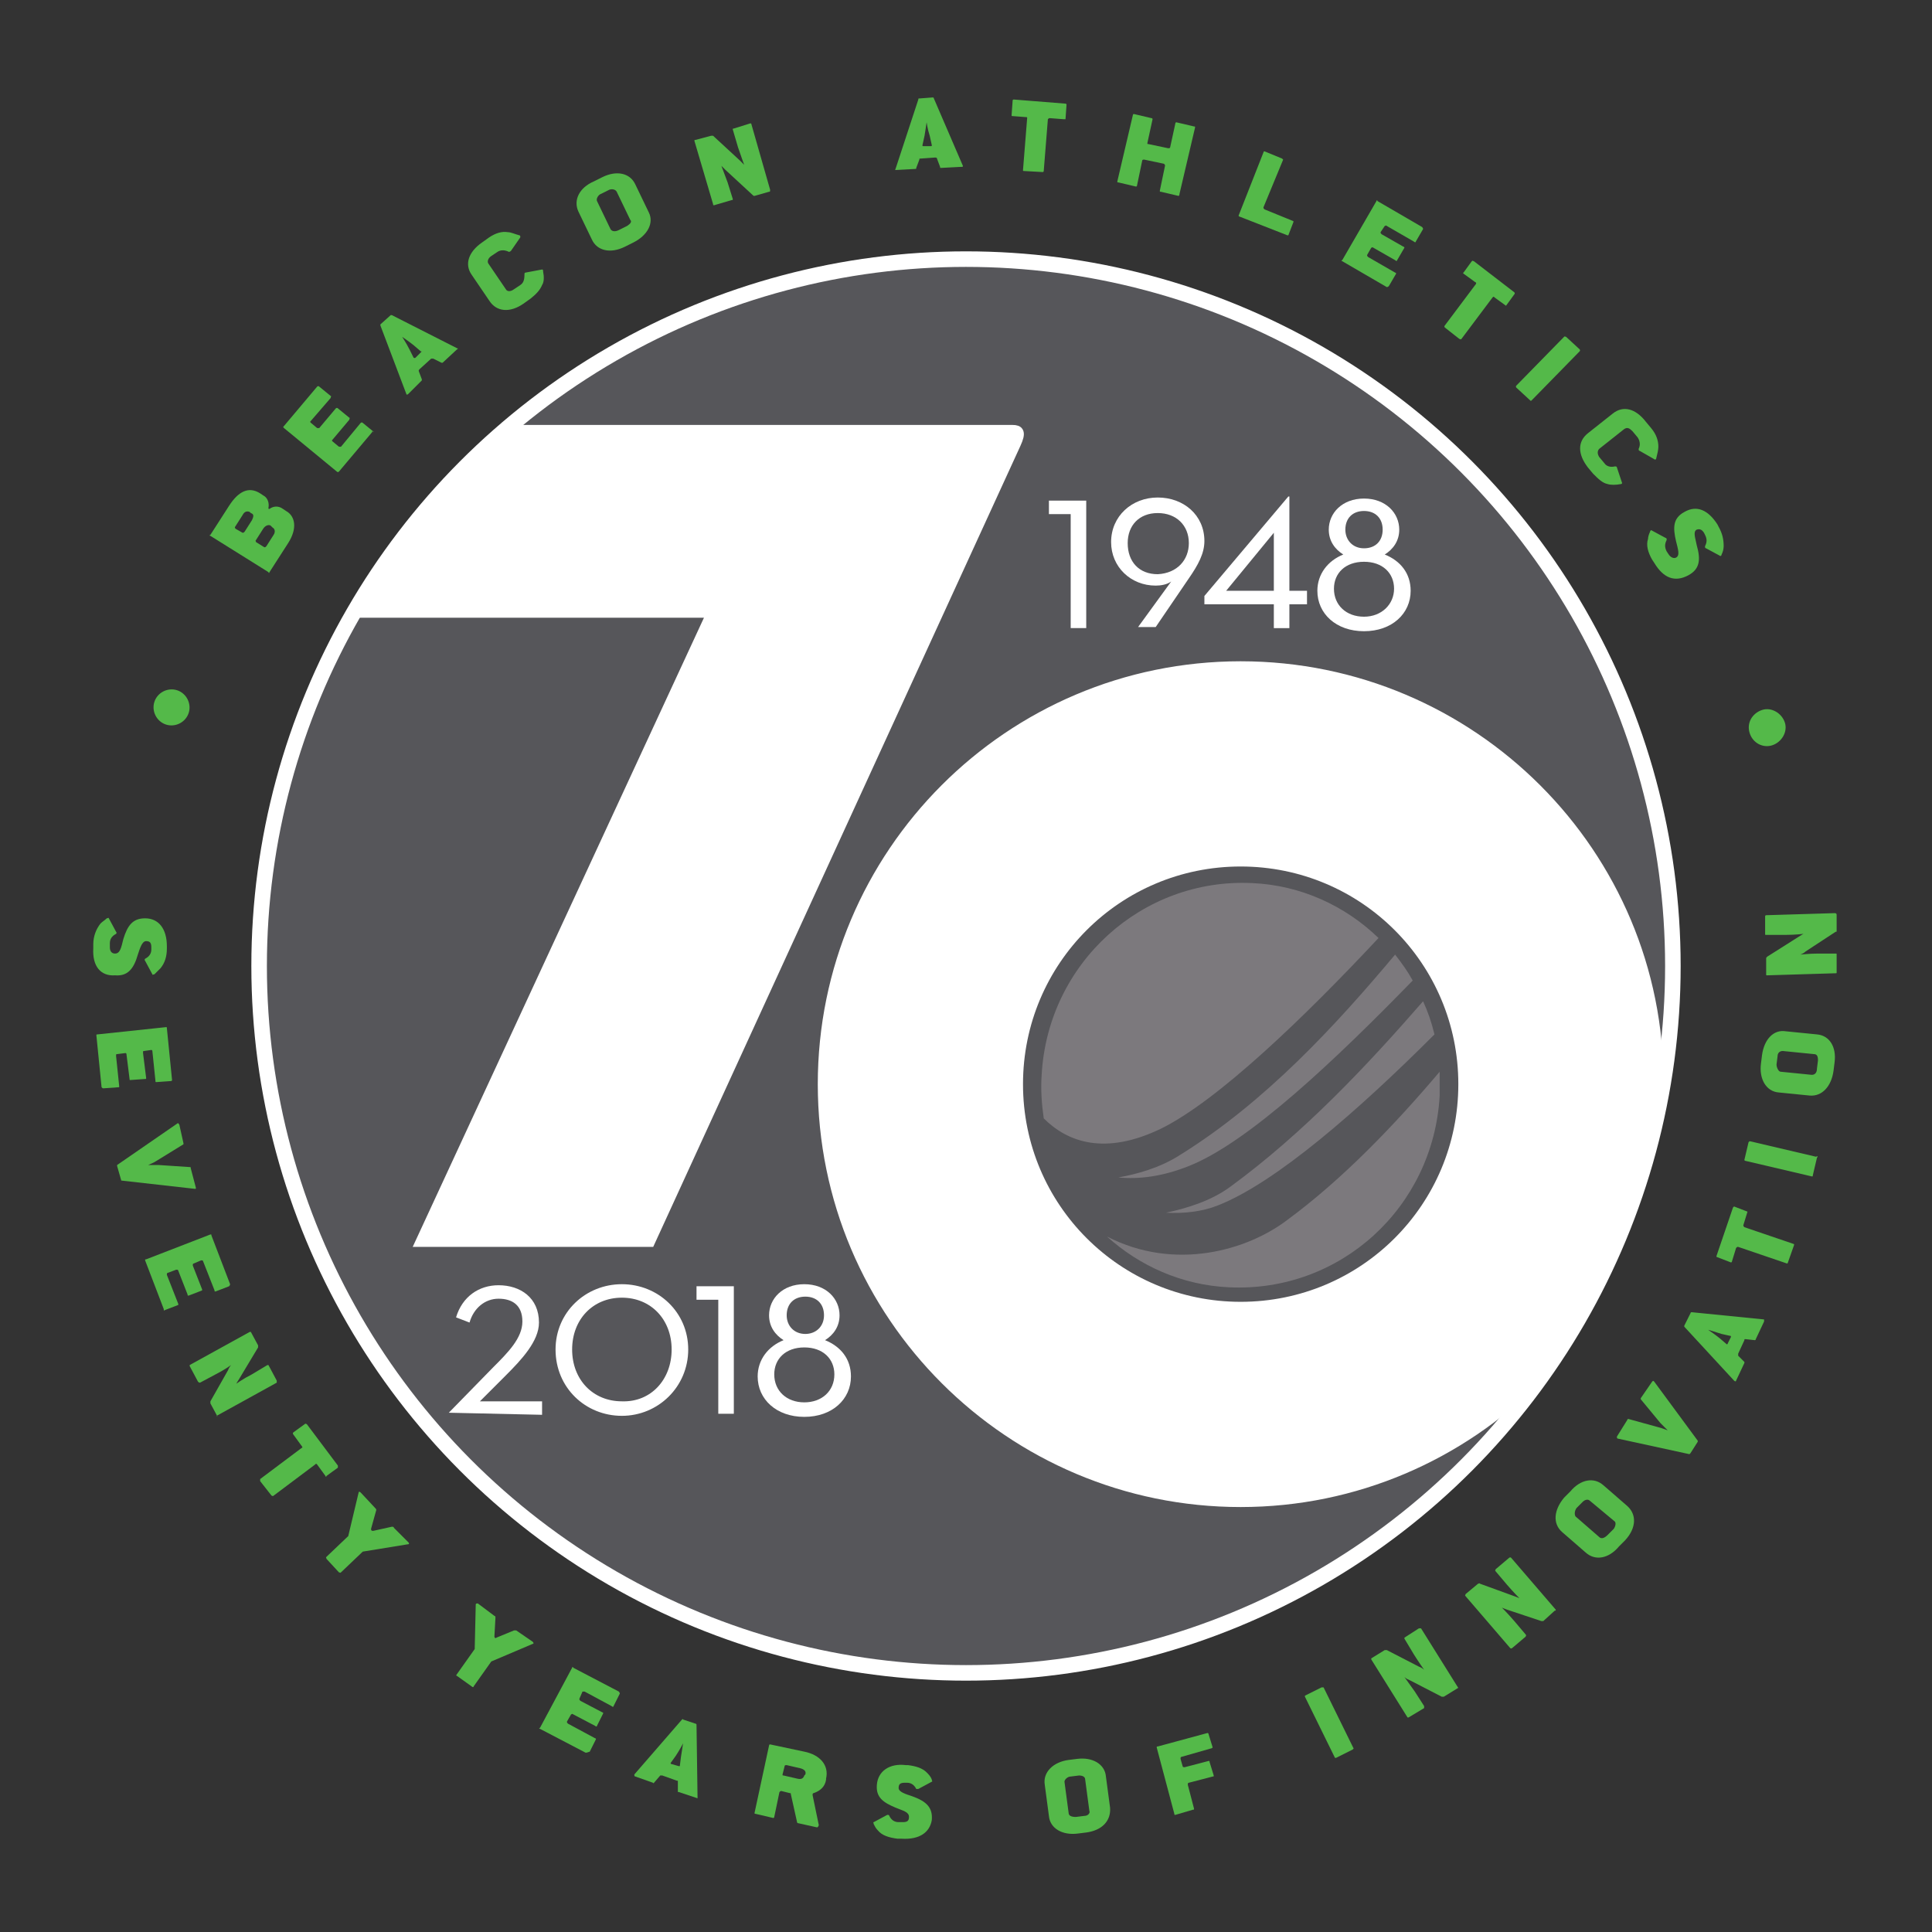 <?xml version="1.0" encoding="utf-8"?>
<!-- Generator: Adobe Illustrator 22.0.1, SVG Export Plug-In . SVG Version: 6.00 Build 0)  -->
<svg version="1.1" xmlns="http://www.w3.org/2000/svg" xmlns:xlink="http://www.w3.org/1999/xlink" x="0px" y="0px"
	 viewBox="0 0 186.4 186.4" style="enable-background:new 0 0 186.4 186.4;" xml:space="preserve">
<rect x="0" y="0" width="186.4" height="186.4" fill="#333333" stroke="none"/>
<style type="text/css">
	.st0{fill:#56565A;}
	.st1{fill:none;}
	.st2{fill:#FFFFFF;}
	.st3{clip-path:url(#SVGID_2_);fill:#FFFFFF;stroke:#FFFFFF;stroke-miterlimit:10;}
	.st4{fill:none;stroke:#FFFFFF;stroke-width:1.5;stroke-miterlimit:10;}
	.st5{fill-rule:evenodd;clip-rule:evenodd;fill:#7C797D;}
	.st6{display:none;}
	.st7{display:inline;fill:#231F20;}
	.st8{fill:#54B949;}
</style>
<g id="inner_circle">
	<circle class="st0" cx="93.2" cy="93.2" r="68.2"/>
	<circle class="st1" cx="93.2" cy="93.2" r="93.2"/>
</g>
<g id="_x37_0__x2B__years">
	<g>
		<path class="st2" d="M103.3,49.6h-2.1v-1.3h3.6v12.3h-1.5V49.6z"/>
		<path class="st2" d="M113,56.1c-0.4,0.3-1,0.4-1.5,0.4c-2.4,0-4.3-1.8-4.3-4.2c0-2.5,2-4.3,4.5-4.3s4.5,1.7,4.5,4.2
			c0,1.2-0.6,2.3-1.5,3.6l-3.2,4.7h-1.7L113,56.1z M114.7,52.4c0-1.7-1.2-2.9-3-2.9c-1.8,0-2.9,1.2-2.9,2.9c0,1.8,1.1,3,2.9,3
			C113.6,55.3,114.7,54,114.7,52.4z"/>
		<path class="st2" d="M126.1,57v1.3h-1.7v2.3h-1.5v-2.3h-6.7v-0.8l8.1-9.6h0.1V57H126.1z M122.9,51.4l-4.6,5.6h4.6V51.4z"/>
		<path class="st2" d="M128.2,51.1c0-1.6,1.3-3,3.4-3s3.4,1.4,3.4,3c0,1.1-0.6,1.9-1.4,2.4c1.5,0.6,2.5,1.8,2.5,3.5
			c0,2.2-1.8,3.9-4.5,3.9c-2.7,0-4.5-1.7-4.5-3.9c0-1.6,1-2.9,2.5-3.5C128.8,53,128.2,52.2,128.2,51.1z M134.5,56.8
			c0-1.5-1.1-2.6-2.9-2.6c-1.8,0-2.9,1.1-2.9,2.6c0,1.6,1.2,2.7,2.9,2.7C133.3,59.5,134.5,58.3,134.5,56.8z M133.4,51.1
			c0-1.1-0.7-1.8-1.8-1.8c-1.1,0-1.8,0.7-1.8,1.8c0,1,0.7,1.8,1.8,1.8C132.7,52.9,133.4,52.2,133.4,51.1z"/>
	</g>
	<g>
		<path class="st2" d="M43.3,136.3l4.3-4.4c1.4-1.4,2.8-2.8,2.8-4.4c0-1.6-1-2.2-2.3-2.2c-1.3,0-2.4,0.9-2.8,2.3l-1.3-0.5
			c0.6-2,2.2-3.1,4.1-3.1c2.1,0,3.9,1.2,3.9,3.6c0,1.8-1.7,3.6-3.2,5.1l-2.5,2.5h6v1.3L43.3,136.3L43.3,136.3z"/>
		<path class="st2" d="M53.6,130.2c0-3.6,2.9-6.3,6.4-6.3c3.5,0,6.4,2.7,6.4,6.3c0,3.6-2.9,6.4-6.4,6.4
			C56.5,136.6,53.6,133.9,53.6,130.2z M64.8,130.2c0-2.9-2-5-4.8-5c-2.8,0-4.8,2.1-4.8,5c0,2.9,2,5,4.8,5
			C62.8,135.3,64.8,133.1,64.8,130.2z"/>
		<path class="st2" d="M69.3,125.4h-2.1v-1.3h3.6v12.3h-1.5V125.4z"/>
		<path class="st2" d="M74.2,126.9c0-1.6,1.3-3,3.4-3s3.4,1.4,3.4,3c0,1.1-0.6,1.9-1.4,2.4c1.5,0.6,2.5,1.8,2.5,3.5
			c0,2.2-1.8,3.9-4.5,3.9c-2.7,0-4.5-1.7-4.5-3.9c0-1.6,1-2.9,2.5-3.5C74.8,128.8,74.2,128,74.2,126.9z M80.5,132.6
			c0-1.5-1.1-2.6-2.9-2.6c-1.8,0-2.9,1.1-2.9,2.6c0,1.6,1.2,2.7,2.9,2.7C79.3,135.3,80.5,134.2,80.5,132.6z M79.5,126.9
			c0-1.1-0.7-1.8-1.8-1.8c-1.1,0-1.8,0.7-1.8,1.8c0,1,0.7,1.8,1.8,1.8C78.7,128.7,79.5,128,79.5,126.9z"/>
	</g>
	<g>
		<defs>
			<circle id="SVGID_1_" cx="93.2" cy="93.2" r="68.2"/>
		</defs>
		<clipPath id="SVGID_2_">
			<use xlink:href="#SVGID_1_"  style="overflow:visible;"/>
		</clipPath>
		<path class="st3" d="M68.7,59.1H34.4V41.5h63.3c0.6,0,0.8,0.2,0.3,1.3l-35.3,77H40.6L68.7,59.1z"/>
		<path class="st3" d="M119.7,64.3c-22.3,0-40.3,18.1-40.3,40.3c0,22.3,18.1,40.3,40.3,40.3s40.3-18.1,40.3-40.3
			C160.1,82.4,142,64.3,119.7,64.3z M119.7,126.1c-11.9,0-21.5-9.6-21.5-21.5c0-11.9,9.6-21.5,21.5-21.5s21.5,9.6,21.5,21.5
			C141.2,116.5,131.6,126.1,119.7,126.1z"/>
		<use xlink:href="#SVGID_1_"  style="overflow:visible;fill:none;stroke:#FFFFFF;stroke-miterlimit:10;"/>
	</g>
</g>
<g id="black_outline">
	<circle class="st4" cx="93.2" cy="93.2" r="68.2"/>
</g>
<g id="beacon_ball">
	<g>
		<path class="st5" d="M138.9,103.4c0,0.7,0,1.5,0,2.3c-0.6,10.8-9.6,19-20.3,18.5c-4.6-0.2-8.7-2.1-11.8-4.9
			c6.6,3.4,13.6,1.3,17.4-1.6C129.5,113.8,134.5,108.6,138.9,103.4z M100.7,107.9c2.3,2.3,5.9,3.6,11.3,1c5.5-2.7,13.9-10.8,21-18.4
			c-3.2-3.1-7.5-5.1-12.2-5.3c-10.6-0.5-19.7,7.7-20.3,18.5C100.4,105.1,100.5,106.5,100.7,107.9z M113.9,111.4
			c-2,1.3-4.3,1.9-6,2.2c2,0.2,4.3-0.1,6.8-1.1c5.8-2.3,14.2-10.3,21.6-17.9c-0.5-0.9-1-1.6-1.7-2.5
			C128.9,98.9,122.1,106.3,113.9,111.4z M118.7,114.5c-1.9,1.4-4.3,2.1-6.2,2.5c1.7,0.1,3.5-0.1,5-0.7c5.6-2.2,13.6-9.2,20.9-16.5
			c-0.3-1.2-0.6-2.1-1.1-3.2C131.9,102.8,125.8,109.3,118.7,114.5z"/>
	</g>
</g>
<g id="area__x2B__GUIDES">
	<rect x="44.8" y="50" class="st1" width="104.9" height="86.4"/>
</g>
<g id="green_ring" class="st6">
	<path class="st7" d="M93.2,4.7C44.4,4.7,4.7,44.4,4.7,93.2s39.6,88.5,88.5,88.5s88.5-39.6,88.5-88.5S142.1,4.7,93.2,4.7z
		 M93.2,166.1c-40.3,0-72.9-32.6-72.9-72.9C20.3,53,53,20.3,93.2,20.3c40.3,0,72.9,32.6,72.9,72.9
		C166.1,133.5,133.5,166.1,93.2,166.1z"/>
</g>
<g id="text_on_circle_TOP">
	<g>
		<path class="st8" d="M14.9,67.7c0.3-0.9,1.3-1.4,2.2-1.1c0.9,0.3,1.4,1.3,1.1,2.2c-0.3,0.9-1.3,1.4-2.2,1.1
			C15.1,69.6,14.6,68.6,14.9,67.7z"/>
		<path class="st8" d="M27.8,52.4l-1.8,2.8c0,0.1-0.1,0.1-0.1,0l-5.6-3.5c-0.1,0-0.1-0.1,0-0.1l1.8-2.8c0.9-1.4,1.9-1.9,3-1.2
			l0.3,0.2c0.4,0.2,0.6,0.7,0.5,1.2c0,0.1,0,0.1,0.1,0.1c0.4-0.3,0.9-0.3,1.3,0l0.3,0.2C28.5,49.8,28.7,51,27.8,52.4z M24.1,49.4
			c-0.2-0.1-0.5-0.1-0.7,0.3l-0.7,1.1c-0.1,0.1,0,0.1,0,0.2l0.7,0.4c0.1,0,0.1,0,0.2-0.1l0.7-1.1c0.2-0.4,0.2-0.6-0.1-0.7L24.1,49.4
			z M26.1,50.7c-0.2-0.1-0.5,0-0.7,0.3l-0.7,1.1c-0.1,0.1,0,0.1,0,0.2l0.8,0.5c0.1,0,0.1,0,0.2-0.1l0.7-1.1c0.2-0.3,0.1-0.6-0.1-0.7
			L26.1,50.7z"/>
		<path class="st8" d="M35.9,41.7l-3.2,3.8c0,0-0.1,0.1-0.2,0l-5.1-4.2c-0.1-0.1-0.1-0.1,0-0.2l3.2-3.8c0,0,0.1-0.1,0.2,0l1.1,0.9
			c0.1,0,0,0.1,0,0.2L30,40.6c-0.1,0.1-0.1,0.1,0,0.2l0.6,0.5c0.1,0,0.1,0,0.2,0l1.6-1.9c0,0,0.1-0.1,0.2,0l1.1,0.9
			c0.1,0,0,0.1,0,0.2l-1.6,1.9c-0.1,0.1-0.1,0.1,0,0.2l0.6,0.5c0.1,0,0.1,0,0.2,0l1.9-2.3c0,0,0.1-0.1,0.2,0l1.1,0.9
			C35.9,41.6,35.9,41.6,35.9,41.7z"/>
		<path class="st8" d="M44.1,33.7L42.7,35c-0.1,0-0.1,0-0.1,0l-0.8-0.4c-0.1,0-0.1,0-0.2,0l-1.1,1c-0.1,0.1-0.1,0.1-0.1,0.2l0.3,0.8
			c0,0.1,0,0.1,0,0.1L39.4,38c-0.1,0.1-0.2,0.1-0.2,0l-2.5-6.6c0-0.1,0-0.1,0-0.1l1-0.9c0,0,0.1,0,0.1,0l6.3,3.2
			C44.2,33.6,44.2,33.7,44.1,33.7z M39.9,33.3c-0.5-0.4-1.1-0.8-1.1-0.8l0,0c0,0,0.4,0.6,0.7,1.2l0.4,0.8c0,0,0.1,0.1,0.2,0l0.5-0.5
			c0.1-0.1,0.1-0.1,0-0.1L39.9,33.3z"/>
		<path class="st8" d="M52.3,27.5c-0.2,0.5-0.6,0.9-1.1,1.3l-0.7,0.5c-1.3,0.9-2.6,0.8-3.3-0.3l-1.7-2.5c-0.7-1-0.3-2.2,1-3.1
			l0.7-0.5c0.6-0.4,1.2-0.6,1.8-0.5c0.3,0,0.7,0.2,1.1,0.3c0.1,0,0.1,0.1,0.1,0.2l-0.9,1.3c-0.1,0.1-0.2,0.1-0.2,0.1
			c-0.4-0.2-0.8-0.2-1.1,0l-0.6,0.4c-0.3,0.2-0.4,0.5-0.3,0.7l1.7,2.5c0.1,0.2,0.4,0.3,0.8,0l0.6-0.4c0.3-0.2,0.4-0.5,0.4-1
			c0-0.1,0-0.2,0.1-0.2l1.6-0.3c0.1,0,0.1,0.1,0.1,0.2C52.5,26.7,52.5,27.2,52.3,27.5z"/>
		<path class="st8" d="M61.1,23.4l-0.8,0.4c-1.4,0.7-2.7,0.4-3.2-0.7l-1.3-2.7c-0.5-1.1,0.1-2.3,1.5-2.9l0.8-0.4
			c1.4-0.7,2.7-0.4,3.2,0.7l1.3,2.7C63.1,21.5,62.5,22.7,61.1,23.4z M59.5,18.5c-0.1-0.2-0.4-0.3-0.7-0.2L58,18.7
			c-0.3,0.1-0.5,0.5-0.4,0.7l1.3,2.7c0.1,0.2,0.4,0.3,0.8,0.1l0.8-0.4c0.3-0.2,0.5-0.4,0.3-0.6L59.5,18.5z"/>
		<path class="st8" d="M74.2,18.5l-1.4,0.4c-0.1,0-0.1,0-0.2-0.1l-2.6-2.4c-0.2-0.2-0.4-0.4-0.4-0.4l0,0c0,0,0.3,0.8,0.6,1.6
			l0.5,1.6c0,0.1,0,0.1-0.1,0.1l-1.7,0.5c-0.1,0-0.1,0-0.1-0.1L67,13.6c0-0.1,0-0.1,0.1-0.1l1.5-0.4c0.1,0,0.1,0,0.2,0l2.6,2.4
			c0.2,0.2,0.4,0.4,0.4,0.4l0,0c0,0-0.3-0.8-0.6-1.7l-0.5-1.7c0-0.1,0-0.1,0.1-0.1l1.6-0.5c0,0,0.1,0,0.1,0.1l1.8,6.3
			C74.3,18.5,74.3,18.5,74.2,18.5z"/>
		<path class="st8" d="M92.7,16.1l-1.9,0.1c-0.1,0-0.1,0-0.1-0.1l-0.3-0.8c0-0.1-0.1-0.1-0.2-0.1l-1.4,0.1c-0.1,0-0.1,0-0.1,0.1
			l-0.3,0.8c0,0.1,0,0.1-0.1,0.1l-1.8,0.1c-0.1,0-0.2,0-0.1-0.1l2.2-6.7c0-0.1,0-0.1,0.1-0.1l1.3-0.1c0,0,0.1,0,0.1,0.1l2.8,6.5
			C92.9,16.1,92.9,16.1,92.7,16.1z M89.7,13.1c-0.2-0.6-0.3-1.3-0.3-1.3l0,0c0,0-0.1,0.7-0.2,1.3L89,14c0,0.1,0,0.1,0.1,0.1l0.7,0
			c0.1,0,0.1,0,0.1-0.1L89.7,13.1z"/>
		<path class="st8" d="M102.6,11.5l-1.3-0.1c-0.1,0-0.1,0-0.2,0.1l-0.4,5c0,0.1-0.1,0.1-0.1,0.1l-1.8-0.1c-0.1,0-0.1,0-0.1-0.1
			l0.4-5c0-0.1,0-0.1-0.1-0.1l-1.3-0.1c-0.1,0-0.1,0-0.1-0.1l0.1-1.4c0-0.1,0.1-0.1,0.1-0.1l5,0.4c0,0,0.1,0,0.1,0.1l-0.1,1.4
			C102.8,11.5,102.7,11.5,102.6,11.5z"/>
		<path class="st8" d="M113.7,18.9l-1.7-0.4c-0.1,0-0.1,0-0.1-0.1l0.5-2.4c0-0.1,0-0.1-0.1-0.2l-1.9-0.4c-0.1,0-0.2,0-0.2,0.1
			l-0.5,2.4c0,0.1-0.1,0.1-0.1,0.1l-1.7-0.4c-0.1,0-0.1,0-0.1-0.1l1.5-6.4c0-0.1,0.1-0.1,0.1-0.1l1.7,0.4c0,0,0.1,0,0.1,0.1
			l-0.5,2.3c0,0.1,0,0.1,0.1,0.1l1.9,0.4c0.1,0,0.2,0,0.2-0.1l0.5-2.3c0-0.1,0.1-0.1,0.1-0.1l1.7,0.4c0.1,0,0.1,0,0.1,0.1l-1.5,6.4
			C113.8,18.9,113.7,18.9,113.7,18.9z"/>
		<path class="st8" d="M124.2,22.7l-4.6-1.8c-0.1,0-0.1-0.1-0.1-0.1l2.4-6.1c0-0.1,0.1-0.1,0.1-0.1l1.7,0.7c0,0,0.1,0.1,0.1,0.1
			l-1.9,4.6c0,0.1,0,0.1,0.1,0.2l2.7,1.1c0.1,0,0.1,0.1,0.1,0.1l-0.5,1.3C124.4,22.7,124.3,22.7,124.2,22.7z"/>
		<path class="st8" d="M133.8,27.7l-4.3-2.5c-0.1,0-0.1-0.1,0-0.1l3.3-5.7c0-0.1,0.1-0.1,0.1,0l4.3,2.5c0,0,0.1,0.1,0.1,0.2
			l-0.7,1.2c0,0.1-0.1,0.1-0.2,0l-2.6-1.5c-0.1-0.1-0.1,0-0.2,0l-0.4,0.6c0,0.1,0,0.1,0.1,0.2l2.1,1.2c0.1,0,0.1,0.1,0.1,0.1
			l-0.7,1.2c0,0.1-0.1,0.1-0.2,0l-2.1-1.2c-0.1-0.1-0.1,0-0.2,0l-0.4,0.7c0,0.1,0,0.1,0.1,0.2l2.6,1.5c0.1,0,0.1,0.1,0.1,0.1
			l-0.7,1.2C133.9,27.7,133.8,27.7,133.8,27.7z"/>
		<path class="st8" d="M145.3,29.5l-1.1-0.8c-0.1-0.1-0.1-0.1-0.2,0l-3,4c-0.1,0.1-0.1,0-0.2,0l-1.4-1.1c0,0-0.1-0.1,0-0.2l3-4
			c0-0.1,0.1-0.1-0.1-0.2l-1.1-0.8c0,0-0.1-0.1,0-0.1l0.8-1.1c0.1-0.1,0.1,0,0.2,0l3.9,3c0,0,0.1,0.1,0,0.2l-0.8,1.1
			C145.4,29.6,145.4,29.6,145.3,29.5z"/>
		<path class="st8" d="M147.6,38.6l-1.3-1.2c0,0-0.1-0.1,0-0.2l4.6-4.7c0.1-0.1,0.1,0,0.2,0l1.3,1.2c0,0,0.1,0.1,0,0.2l-4.6,4.7
			C147.7,38.7,147.7,38.7,147.6,38.6z"/>
		<path class="st8" d="M155.1,46.7c-0.5-0.1-0.9-0.5-1.4-1l-0.5-0.6c-1-1.3-1-2.5,0-3.3l2.4-1.9c1-0.8,2.2-0.5,3.2,0.8l0.5,0.6
			c0.5,0.6,0.7,1.2,0.7,1.8c0,0.3-0.1,0.7-0.2,1.1c0,0.1-0.1,0.2-0.2,0.1l-1.4-0.8c-0.1,0-0.1-0.1-0.1-0.2c0.2-0.4,0.1-0.8-0.1-1.1
			l-0.5-0.6c-0.3-0.3-0.5-0.4-0.8-0.2l-2.4,1.9c-0.2,0.2-0.2,0.5,0,0.8l0.5,0.6c0.2,0.3,0.6,0.4,1,0.3c0.1,0,0.2,0,0.2,0.1l0.5,1.5
			c0,0.1-0.1,0.1-0.1,0.1C155.9,46.8,155.4,46.8,155.1,46.7z"/>
		<path class="st8" d="M159.6,54.3l-0.2-0.3c-0.4-0.7-0.6-1.4-0.4-2c0-0.2,0.1-0.5,0.2-0.7c0-0.1,0.1-0.2,0.2-0.1l1.3,0.7
			c0.1,0,0.1,0.1,0.1,0.2c-0.2,0.4-0.2,0.7,0,1.1l0.2,0.3c0.2,0.3,0.5,0.4,0.7,0.3c0.4-0.2,0.2-0.8,0-1.6c-0.3-1.3-0.3-2.2,0.8-2.8
			c1.2-0.7,2.3-0.2,3.2,1.2l0.1,0.2c0.4,0.7,0.5,1.3,0.5,1.9c0,0.3-0.1,0.6-0.2,0.8c0,0.1-0.1,0.2-0.2,0.1l-1.3-0.7
			c-0.1,0-0.1-0.1-0.1-0.2c0.2-0.4,0.2-0.7,0-1.1l-0.1-0.2c-0.2-0.3-0.4-0.4-0.7-0.3c-0.4,0.2-0.1,0.9,0,1.5
			c0.4,1.4,0.3,2.3-0.8,2.9C161.6,56.2,160.5,55.8,159.6,54.3z"/>
		<path class="st8" d="M172.2,69.7c0.3,0.9-0.3,1.9-1.2,2.2s-1.9-0.2-2.2-1.2s0.3-1.9,1.2-2.2S171.9,68.8,172.2,69.7z"/>
	</g>
</g>
<g id="text_on_circle_BOTTOM">
	<g>
		<path class="st8" d="M9,91.5l0-0.4c0-0.8,0.3-1.5,0.7-2c0.2-0.2,0.4-0.3,0.6-0.5c0.1,0,0.2-0.1,0.2,0l0.7,1.3c0.1,0.1,0,0.2,0,0.2
			c-0.4,0.2-0.6,0.5-0.6,0.9l0,0.4c0,0.4,0.2,0.6,0.5,0.6c0.5,0,0.6-0.6,0.8-1.4c0.4-1.3,0.9-2,2.1-2c1.3,0,2.1,1,2.1,2.7l0,0.2
			c0,0.8-0.2,1.4-0.6,1.9c-0.2,0.2-0.4,0.4-0.6,0.6c-0.1,0-0.2,0.1-0.2,0l-0.7-1.3c-0.1-0.1,0-0.2,0-0.2c0.4-0.2,0.6-0.5,0.6-0.9
			l0-0.2c0-0.4-0.1-0.6-0.5-0.6c-0.4,0-0.6,0.7-0.8,1.3c-0.4,1.4-1,2.1-2.2,2C9.7,94.2,8.9,93.2,9,91.5z"/>
		<path class="st8" d="M9.8,104.9l-0.5-5c0-0.1,0-0.1,0.1-0.1l6.6-0.7c0.1,0,0.1,0,0.1,0.1l0.5,5c0,0,0,0.1-0.1,0.1l-1.4,0.1
			c-0.1,0-0.1,0-0.1-0.1l-0.3-2.9c0-0.1-0.1-0.1-0.1-0.1l-0.7,0.1c-0.1,0-0.1,0-0.1,0.2l0.3,2.4c0,0.1,0,0.1-0.1,0.1l-1.4,0.1
			c-0.1,0-0.1,0-0.1-0.1l-0.3-2.4c0-0.1-0.1-0.1-0.1-0.1l-0.8,0.1c-0.1,0-0.1,0-0.1,0.2l0.3,2.9c0,0.1,0,0.1-0.1,0.1L10,105
			C9.9,105,9.9,105,9.8,104.9z"/>
		<path class="st8" d="M11.7,113.9C11.7,113.9,11.6,113.9,11.7,113.9l-0.4-1.4c0,0,0-0.1,0-0.1l5.8-4c0.1-0.1,0.1,0,0.2,0.1l0.4,1.8
			c0,0.1,0,0.1,0,0.1l-2.6,1.6c-0.3,0.2-0.6,0.3-0.8,0.4l0,0c0.3,0,0.5,0,1,0l3,0.2c0.1,0,0.1,0,0.1,0.1l0.5,1.9
			c0,0.1,0,0.1-0.1,0.1L11.7,113.9z"/>
		<path class="st8" d="M15.8,126.3l-1.8-4.7c0-0.1,0-0.1,0.1-0.1l6.2-2.4c0.1,0,0.1,0,0.1,0.1l1.8,4.7c0,0,0,0.1-0.1,0.2l-1.3,0.5
			c-0.1,0-0.1,0-0.1-0.1l-1.1-2.8c0-0.1-0.1-0.1-0.2-0.1l-0.7,0.3c-0.1,0-0.1,0.1-0.1,0.2l0.9,2.3c0,0.1,0,0.1,0,0.1l-1.3,0.5
			c-0.1,0-0.1,0-0.1-0.1l-0.9-2.3c0-0.1-0.1-0.1-0.2-0.1l-0.8,0.3c-0.1,0-0.1,0.1-0.1,0.2l1.1,2.8c0,0.1,0,0.1,0,0.1l-1.3,0.5
			C15.8,126.5,15.8,126.4,15.8,126.3z"/>
		<path class="st8" d="M21,136.7l-0.7-1.3c0-0.1,0-0.1,0-0.2l1.7-3c0.1-0.3,0.3-0.5,0.3-0.5l0,0c0,0-0.7,0.5-1.5,0.9l-1.5,0.8
			c-0.1,0-0.1,0-0.2-0.1l-0.8-1.5c0-0.1,0-0.1,0-0.1l5.8-3.2c0.1,0,0.1,0,0.1,0l0.7,1.3c0,0.1,0,0.1,0,0.2l-1.8,3
			c-0.2,0.3-0.3,0.5-0.3,0.5l0,0c0,0,0.7-0.5,1.5-0.9l1.5-0.9c0.1,0,0.1,0,0.1,0l0.8,1.5c0,0,0,0.1,0,0.2l-5.8,3.2
			C21.1,136.8,21.1,136.7,21,136.7z"/>
		<path class="st8" d="M31.4,142.4l-0.8-1.1c-0.1-0.1-0.1-0.1-0.2,0l-4,3c-0.1,0.1-0.1,0-0.2,0l-1.1-1.4c0,0,0-0.1,0-0.2l4-3
			c0.1,0,0.1-0.1,0-0.2l-0.8-1.1c0,0-0.1-0.1,0-0.2l1.1-0.8c0.1-0.1,0.1,0,0.2,0l3,4c0,0,0,0.1,0,0.2l-1.1,0.8
			C31.5,142.5,31.4,142.5,31.4,142.4z"/>
		<path class="st8" d="M35,149.7l-2.1,2c-0.1,0.1-0.1,0-0.2,0l-1.2-1.3c0-0.1-0.1-0.1,0-0.2l2.1-2l1-4.2c0-0.1,0.1-0.1,0.2,0
			l1.4,1.5c0.1,0.1,0.1,0.1,0.1,0.2l-0.5,1.8c0,0.1,0,0.2,0.2,0.2l1.8-0.4c0.1,0,0.2,0,0.2,0.1l1.4,1.4c0.1,0.1,0.1,0.2-0.1,0.2
			L35,149.7z"/>
		<path class="st8" d="M47.4,160.3l-1.7,2.4c0,0.1-0.1,0.1-0.2,0l-1.4-1c-0.1,0-0.1-0.1,0-0.2l1.7-2.4l0.1-4.3
			c0-0.1,0.1-0.1,0.2-0.1l1.6,1.2c0.1,0,0.1,0.1,0.1,0.2l-0.1,1.8c0,0.1,0.1,0.2,0.2,0.1l1.7-0.7c0.1,0,0.2,0,0.2,0l1.6,1.1
			c0.1,0.1,0.1,0.2,0,0.2L47.4,160.3z"/>
		<path class="st8" d="M56.5,169.1l-4.4-2.3c-0.1,0-0.1-0.1,0-0.1l3.1-5.8c0-0.1,0.1-0.1,0.1,0l4.4,2.3c0,0,0.1,0.1,0.1,0.2
			l-0.6,1.2c0,0.1-0.1,0.1-0.2,0l-2.6-1.4c-0.1,0-0.1,0-0.2,0l-0.3,0.7c0,0.1,0,0.1,0.1,0.2l2.1,1.1c0.1,0,0.1,0.1,0.1,0.1l-0.6,1.2
			c0,0.1-0.1,0.1-0.2,0l-2.1-1.1c-0.1-0.1-0.1,0-0.2,0l-0.4,0.7c0,0.1,0,0.1,0.1,0.2l2.6,1.4c0.1,0,0.1,0.1,0.1,0.1l-0.6,1.2
			C56.6,169.1,56.6,169.1,56.5,169.1z"/>
		<path class="st8" d="M67.3,173.5l-1.8-0.6c-0.1,0-0.1,0-0.1-0.1l0-0.9c0-0.1,0-0.1-0.1-0.1l-1.4-0.5c-0.1,0-0.1,0-0.2,0l-0.6,0.7
			c0,0-0.1,0.1-0.1,0l-1.7-0.6c-0.1,0-0.1-0.1-0.1-0.2l4.6-5.3c0,0,0.1-0.1,0.1,0l1.2,0.4c0,0,0.1,0,0.1,0.1l0.1,7.1
			C67.5,173.5,67.4,173.5,67.3,173.5z M65.7,169.5c0.1-0.6,0.2-1.3,0.2-1.3l0,0c0,0-0.3,0.6-0.7,1.2l-0.5,0.7c0,0,0,0.1,0.1,0.1
			l0.7,0.2c0.1,0,0.1,0,0.1-0.1L65.7,169.5z"/>
		<path class="st8" d="M78.8,176.3l-1.8-0.4c0,0-0.1,0-0.1-0.1l-0.6-2.7c0-0.1,0-0.1-0.1-0.1l-0.8-0.2c-0.1,0-0.1,0-0.2,0.1
			l-0.5,2.4c0,0.1-0.1,0.1-0.1,0.1l-1.7-0.4c-0.1,0-0.1,0-0.1-0.1l1.4-6.5c0-0.1,0.1-0.1,0.1-0.1l3.3,0.7c1.5,0.3,2.4,1.3,2.1,2.6
			l0,0.1c-0.1,0.7-0.6,1.1-1.2,1.3c-0.1,0-0.1,0.1-0.1,0.2l0.6,2.9C78.9,176.3,78.9,176.3,78.8,176.3z M77.7,171.2
			c0.1-0.3-0.1-0.5-0.5-0.6l-1.3-0.3c-0.1,0-0.2,0-0.2,0.1l-0.2,0.8c0,0.1,0,0.1,0.1,0.1l1.3,0.3c0.4,0.1,0.6,0,0.7-0.3L77.7,171.2z
			"/>
		<path class="st8" d="M87,177.4l-0.4,0c-0.8-0.1-1.5-0.3-1.9-0.8c-0.2-0.2-0.3-0.4-0.4-0.6c0-0.1-0.1-0.2,0-0.2l1.3-0.7
			c0.1,0,0.2,0,0.2,0.1c0.2,0.4,0.5,0.6,0.9,0.6l0.4,0c0.4,0,0.6-0.1,0.6-0.5c0-0.5-0.6-0.6-1.3-0.9c-1.2-0.5-1.9-1-1.8-2.2
			c0.1-1.3,1.2-2.1,2.8-1.9l0.2,0c0.8,0.1,1.4,0.3,1.8,0.7c0.2,0.2,0.4,0.4,0.5,0.7c0,0.1,0.1,0.2,0,0.2l-1.3,0.7
			c-0.1,0-0.2,0-0.2,0c-0.2-0.4-0.5-0.6-0.9-0.6l-0.2,0c-0.4,0-0.6,0.1-0.6,0.5c0,0.4,0.7,0.6,1.3,0.8c1.4,0.5,2,1.1,1.9,2.3
			C89.7,176.8,88.7,177.5,87,177.4z"/>
		<path class="st8" d="M104.8,176.8l-0.8,0.1c-1.5,0.2-2.7-0.5-2.8-1.7l-0.4-3c-0.2-1.2,0.8-2.2,2.3-2.4l0.8-0.1
			c1.5-0.2,2.7,0.5,2.8,1.7l0.4,3C107.2,175.7,106.3,176.6,104.8,176.8z M104.7,171.7c0-0.3-0.3-0.4-0.6-0.4l-0.8,0.1
			c-0.3,0-0.6,0.3-0.6,0.5l0.4,3c0,0.3,0.3,0.4,0.7,0.4l0.8-0.1c0.4,0,0.6-0.3,0.5-0.5L104.7,171.7z"/>
		<path class="st8" d="M116.8,168.7l-2.8,0.8c-0.1,0-0.1,0.1-0.1,0.2l0.2,0.7c0,0.1,0.1,0.1,0.2,0.1l2.3-0.6c0.1,0,0.1,0,0.1,0.1
			l0.4,1.3c0,0.1,0,0.1-0.1,0.1l-2.3,0.6c-0.1,0-0.1,0.1-0.1,0.2l0.6,2.3c0,0.1,0,0.1-0.1,0.1l-1.7,0.5c-0.1,0-0.1,0-0.1-0.1
			l-1.7-6.4c0-0.1,0-0.1,0.1-0.1l4.8-1.3c0,0,0.1,0,0.1,0.1l0.4,1.3C116.9,168.7,116.8,168.7,116.8,168.7z"/>
		<path class="st8" d="M130.5,168.8l-1.6,0.8c-0.1,0-0.1,0-0.1,0l-2.9-5.9c0-0.1,0-0.1,0-0.1l1.6-0.8c0,0,0.1,0,0.2,0l2.9,5.9
			C130.6,168.7,130.6,168.7,130.5,168.8z"/>
		<path class="st8" d="M140.6,162.9l-1.3,0.8c-0.1,0-0.1,0-0.2,0l-3.1-1.6c-0.3-0.1-0.5-0.3-0.5-0.3l0,0c0,0,0.5,0.7,1,1.4l0.9,1.4
			c0,0.1,0,0.1,0,0.2l-1.5,0.9c-0.1,0-0.1,0-0.1,0l-3.5-5.6c0-0.1,0-0.1,0-0.1l1.3-0.8c0.1,0,0.1,0,0.2,0l3.1,1.6
			c0.3,0.1,0.5,0.3,0.5,0.3l0,0c0,0-0.5-0.7-1-1.5l-0.9-1.5c0-0.1,0-0.1,0-0.1l1.4-0.9c0,0,0.1,0,0.2,0l3.5,5.6
			C140.7,162.8,140.7,162.9,140.6,162.9z"/>
		<path class="st8" d="M150,155.4l-1.1,1c0,0-0.1,0-0.2,0l-3.3-1.1c-0.3-0.1-0.5-0.2-0.5-0.2l0,0c0,0,0.6,0.6,1.2,1.3l1.1,1.3
			c0.1,0.1,0,0.1,0,0.2l-1.3,1.1c0,0-0.1,0.1-0.2,0l-4.3-5c-0.1-0.1,0-0.1,0-0.2l1.2-1c0.1,0,0.1-0.1,0.2,0l3.3,1.2
			c0.3,0.1,0.5,0.2,0.5,0.2l0,0c0,0-0.6-0.6-1.2-1.3l-1.1-1.3c-0.1-0.1,0-0.1,0-0.2l1.3-1.1c0,0,0.1-0.1,0.2,0l4.3,5
			C150.1,155.4,150.1,155.4,150,155.4z"/>
		<path class="st8" d="M156.8,148.6l-0.6,0.6c-1,1.2-2.3,1.4-3.2,0.6l-2.3-2c-0.9-0.8-0.8-2.1,0.2-3.3l0.6-0.6
			c1-1.2,2.3-1.4,3.2-0.6l2.3,2C157.9,146.1,157.9,147.4,156.8,148.6z M153.4,144.8c-0.2-0.2-0.5-0.1-0.7,0.1l-0.6,0.6
			c-0.2,0.3-0.2,0.6-0.1,0.8l2.3,2c0.2,0.2,0.5,0.1,0.8-0.2l0.6-0.6c0.2-0.3,0.2-0.6,0.1-0.7L153.4,144.8z"/>
		<path class="st8" d="M163.8,139c0,0,0,0.1,0,0.1l-0.7,1.1c0,0-0.1,0.1-0.1,0.1l-6.9-1.5c-0.1,0-0.1-0.1-0.1-0.2l1-1.6
			c0-0.1,0.1-0.1,0.1-0.1l2.9,0.8c0.4,0.1,0.6,0.2,0.9,0.3l0,0c-0.2-0.2-0.4-0.4-0.7-0.7l-1.9-2.3c0,0,0-0.1,0-0.1l1.1-1.6
			c0.1-0.1,0.1-0.1,0.2,0L163.8,139z"/>
		<path class="st8" d="M170.2,127.5l-0.8,1.7c0,0.1-0.1,0.1-0.1,0.1l-0.9-0.1c-0.1,0-0.1,0-0.1,0.1l-0.6,1.3c0,0.1,0,0.1,0,0.2
			l0.6,0.6c0,0,0,0.1,0,0.1l-0.8,1.7c0,0.1-0.1,0.1-0.2,0l-4.8-5.2c0,0,0-0.1,0-0.1l0.6-1.2c0,0,0-0.1,0.1-0.1l7,0.7
			C170.2,127.3,170.2,127.4,170.2,127.5z M166.1,128.7c-0.6-0.2-1.3-0.4-1.3-0.4l0,0c0,0,0.6,0.4,1.1,0.8l0.7,0.6c0,0,0.1,0,0.1-0.1
			l0.3-0.6c0-0.1,0-0.1,0-0.1L166.1,128.7z"/>
		<path class="st8" d="M168.6,116.9l-0.4,1.3c0,0.1,0,0.1,0.1,0.2l4.7,1.6c0.1,0,0.1,0.1,0.1,0.1l-0.6,1.7c0,0.1-0.1,0.1-0.1,0.1
			l-4.7-1.6c-0.1,0-0.1,0-0.2,0.1l-0.4,1.3c0,0.1-0.1,0.1-0.1,0.1l-1.3-0.5c-0.1,0-0.1-0.1-0.1-0.1l1.6-4.7c0,0,0.1-0.1,0.1-0.1
			l1.3,0.5C168.6,116.8,168.6,116.8,168.6,116.9z"/>
		<path class="st8" d="M175.3,111.7l-0.4,1.7c0,0.1,0,0.1-0.1,0.1l-6.4-1.5c-0.1,0-0.1-0.1-0.1-0.1l0.4-1.7c0,0,0.1-0.1,0.1-0.1
			l6.4,1.5C175.4,111.5,175.4,111.6,175.3,111.7z"/>
		<path class="st8" d="M177,102.5l-0.1,0.8c-0.2,1.5-1.1,2.5-2.3,2.4l-3-0.3c-1.2-0.1-1.9-1.3-1.7-2.8l0.1-0.8
			c0.2-1.5,1.1-2.5,2.3-2.3l3,0.3C176.5,99.9,177.2,101,177,102.5z M172,101.4c-0.3,0-0.5,0.2-0.5,0.5l-0.1,0.8
			c0,0.3,0.2,0.7,0.4,0.7l3,0.3c0.3,0,0.5-0.2,0.5-0.6l0.1-0.8c0-0.4-0.1-0.6-0.4-0.6L172,101.4z"/>
		<path class="st8" d="M177.2,88.3l0,1.5c0,0.1,0,0.1-0.1,0.1l-2.9,1.9c-0.2,0.2-0.5,0.3-0.5,0.3l0,0c0,0,0.9-0.1,1.7-0.1l1.7,0
			c0.1,0,0.1,0,0.1,0.1l0,1.7c0,0.1,0,0.1-0.1,0.1l-6.6,0.2c-0.1,0-0.1,0-0.1-0.1l0-1.5c0-0.1,0-0.1,0.1-0.2l3-1.9
			c0.3-0.2,0.5-0.3,0.5-0.3l0,0c0,0-0.8,0.1-1.8,0.1l-1.8,0c-0.1,0-0.1,0-0.1-0.1l0-1.7c0,0,0-0.1,0.1-0.1l6.6-0.2
			C177.2,88.1,177.2,88.2,177.2,88.3z"/>
	</g>
</g>
</svg>
